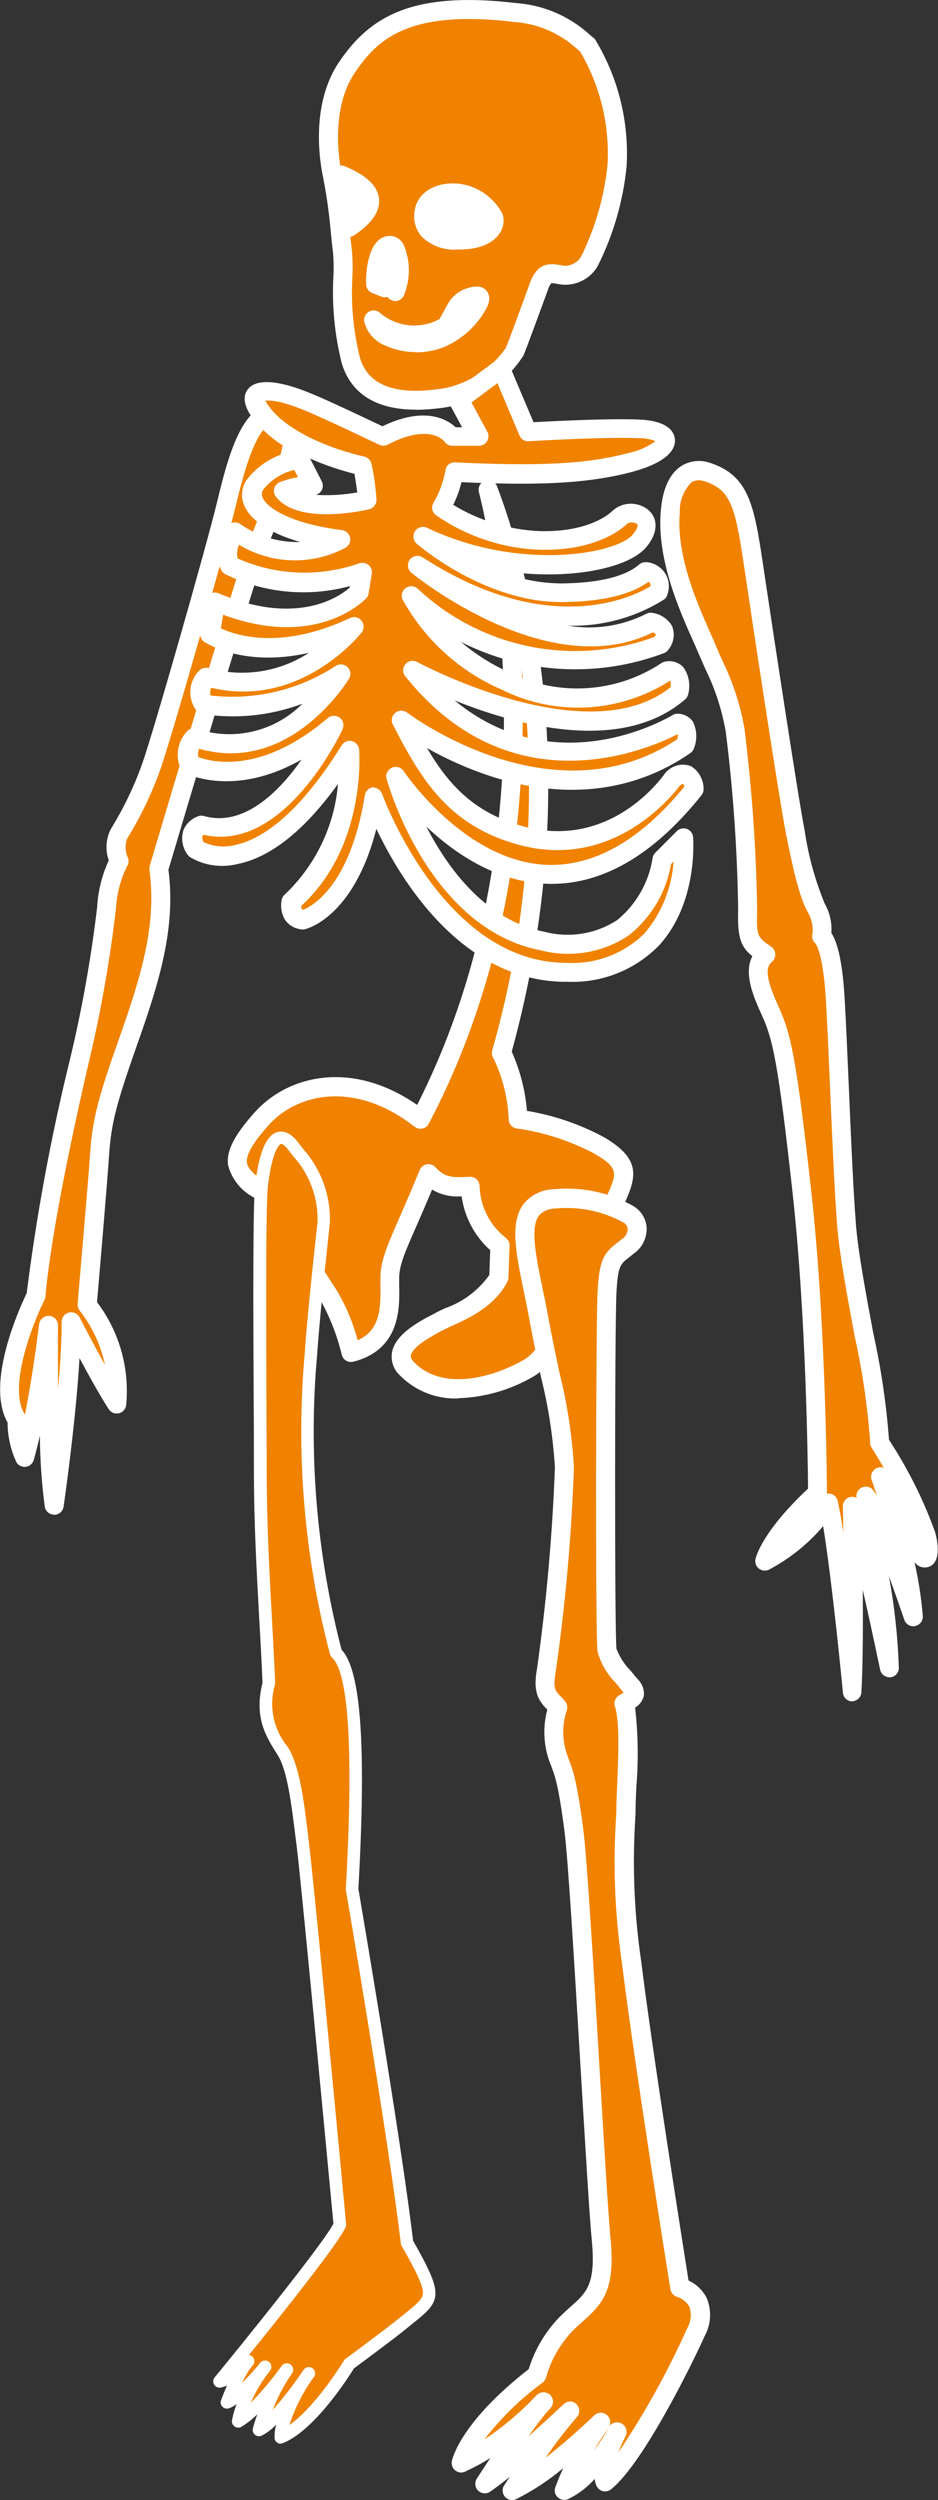 <?xml version="1.0" encoding="UTF-8"?><svg id="_レイヤー_2" xmlns="http://www.w3.org/2000/svg" xmlns:xlink="http://www.w3.org/1999/xlink" viewBox="0 0 74.07 197.24"><rect x="0" y="0" width="74.07" height="197.24" fill="#333333" stroke="none"/><defs><style>.cls-1{clip-path:url(#clippath);}.cls-2{fill:none;}.cls-2,.cls-3,.cls-4{stroke-width:0px;}.cls-3{fill:#f08200;}.cls-4{fill:#fff;}</style><clipPath id="clippath"><rect class="cls-2" width="74.07" height="197.24"/></clipPath></defs><g id="_レイヤー_1-2"><g class="cls-1"><g id="_グループ_3653"><path id="_パス_5925" class="cls-3" d="m20.62,93.97c-2.34-1.53-2.69-2.6,0-5.66s7.72-3.77,12.57,0c12.48-23.7,5.34-49.65,5.34-49.65,3.38,8.91,6.51,24.83,1.06,44.42,0,0,.97,1.46,1.33,5.23,2.23.31,4.38,1.01,6.37,2.07,2.78,1.62,2.06,2.6,1.08,4.85s-3.77,11.13-6.64,12.75-7.12,2.62-9.61,0c-1.66-1.75,1.92-3.32,2.71-3.77s3.49-1.26,4.56-3.41l.09-2.51c-1.45-1.12-2.32-2.84-2.37-4.67-1.4.09-2.3.09-3.28-.99-2.14,5.21-3.05,6.55-3.05,8.26s.45,4.94-3.05,5.84c-.38-1.53-.95-3.01-1.71-4.4l-5.39-8.35Z"/><path id="_パス_5926" class="cls-4" d="m36.17,110.33c-1.73.06-3.4-.6-4.61-1.84-.48-.45-.71-1.11-.61-1.77.24-1.46,2.16-2.47,3.2-3.01.12-.06.23-.12.3-.16.17-.09.41-.21.7-.34,1.41-.49,2.63-1.41,3.49-2.62l.07-1.96c-1.23-1.1-2.03-2.61-2.26-4.25-.81.07-1.63-.11-2.33-.53-.47,1.13-.88,2.06-1.22,2.84-.98,2.23-1.38,3.15-1.38,4.18,0,.16,0,.33,0,.51.04,1.78.12,5.09-3.62,6.05-.4.1-.81-.14-.91-.54-.35-1.45-.88-2.84-1.59-4.15l-5.32-8.25c-1.02-.52-1.78-1.45-2.07-2.56-.15-1.11.45-2.31,2.06-4.13,2.57-2.91,7.62-4.26,12.87-.63,11.64-22.95,4.95-48.08,4.88-48.33-.11-.4.12-.81.52-.93.38-.11.77.09.91.46,2.35,6.17,7.13,22.83,1.16,44.6.66,1.48,1.07,3.06,1.2,4.67,2.12.35,4.17,1.05,6.07,2.07,3.01,1.75,2.57,3.17,1.59,5.34l-.21.46c-.19.44-.46,1.14-.78,1.99-1.85,4.9-3.84,9.79-6.18,11.11-1.8,1.05-3.83,1.63-5.91,1.7m.93-17.47c.39,0,.71.29.75.68.03,1.6.77,3.1,2.02,4.1.22.14.36.4.35.66l-.09,2.51c0,.11-.03.21-.08.31-.99,1.98-3.14,2.94-4.29,3.46-.24.11-.44.19-.58.27-.09.05-.2.11-.35.18-.57.3-2.29,1.2-2.41,1.93,0,.06-.04.22.22.49,2.17,2.29,6.04,1.36,8.69-.14,2.06-1.16,4.31-7.12,5.52-10.33.33-.89.61-1.61.81-2.07l.21-.47c.84-1.87,1.02-2.26-.98-3.42-1.9-1-3.96-1.67-6.09-1.97-.35-.04-.62-.32-.65-.67-.06-1.69-.47-3.36-1.21-4.88-.12-.18-.15-.4-.09-.61,2.78-9.77,3.58-19.99,2.33-30.07.43,9.77-.67,23.17-7.34,35.85-.19.37-.65.51-1.01.31-.04-.02-.08-.04-.11-.07-4.74-3.69-9.31-2.63-11.55-.1-1.24,1.4-1.77,2.33-1.69,2.94.06.45.52.93,1.54,1.6.09.06.16.13.22.22l5.39,8.35c.7,1.2,1.24,2.49,1.59,3.84,1.73-.77,1.84-2.42,1.8-4.33,0-.19,0-.38,0-.55,0-1.35.47-2.43,1.5-4.79.43-.98.96-2.19,1.6-3.76.16-.38.6-.57.98-.41.1.04.19.11.27.19.73.8,1.29.83,2.68.75h.05"/><path id="_パス_5927" class="cls-3" d="m22.41,32.74c-2.57-1.07-3.77,3.86-4.58,7.18s-5.03,18.14-5.93,20.65c-.66,1.82-1.5,3.56-2.51,5.21-.3.69-.3,1.47,0,2.15-.58,1.14-.92,2.4-.99,3.68-.48,4.08-1.2,8.13-2.15,12.12-.9,3.86-2.96,13.11-3.41,18.5,0,0-3.5,7-1.44,9.88,0,0-.36.36.54,2.87.9-3.42,1.53-6.9,1.88-10.42,0,0-.09,11.58.45,14.19.7-4.79,1.15-9.62,1.35-14.46,0,0,2.07,4.04,3.59,6.46.26-2.81-.58-5.61-2.33-7.81,0,0,.81-9.25.99-11.94s.72-4.49,2.33-9.07,2.96-8.89,2.34-13.38c0,0,6.48-21.81,7.54-24.78s4.59-10.1,2.33-11.04"/><path id="_パス_5928" class="cls-4" d="m4.28,119.5c-.36,0-.66-.25-.74-.6-.25-1.87-.38-3.75-.39-5.64-.29,1.27-.48,1.89-.49,1.94-.1.31-.38.52-.7.53-.32,0-.62-.19-.72-.5-.42-.94-.64-1.97-.64-3-1.77-3.12.95-9.04,1.51-10.21.78-6.21,1.92-12.37,3.42-18.46.95-3.95,1.66-7.95,2.14-11.98.07-1.28.38-2.54.92-3.7-.29-.82-.23-1.72.17-2.49.99-1.6,1.81-3.3,2.45-5.08.89-2.48,5.09-17.23,5.9-20.58.72-2.97,1.62-6.67,3.57-7.65.63-.32,1.38-.33,2.02-.04,2.51,1.05.59,5.75-1.1,9.91-.33.8-.62,1.52-.82,2.08-.99,2.79-6.9,22.63-7.48,24.59.6,4.58-.73,8.86-2.39,13.57-1.65,4.68-2.12,6.31-2.29,8.87-.16,2.4-.82,10.07-.96,11.67,1.77,2.33,2.59,5.24,2.3,8.15-.06.41-.45.69-.86.63-.21-.03-.4-.16-.52-.34-.75-1.18-1.61-2.73-2.3-4.02-.3,5.06-1.21,11.4-1.26,11.72-.05.36-.36.63-.72.64h-.02ZM21.72,33.34c-.13,0-.25.03-.36.09-1.33.67-2.25,4.43-2.79,6.67-.82,3.37-5.05,18.22-5.95,20.72-.67,1.86-1.54,3.65-2.58,5.34-.18.48-.16,1.01.05,1.48.09.21.08.45-.03.65-.53,1.04-.83,2.18-.9,3.35-.48,4.13-1.2,8.22-2.17,12.26-.87,3.75-2.95,13.06-3.4,18.39,0,.09-.03.19-.08.27-.91,1.82-2.93,6.94-1.54,9.04.33-1.67.73-4.02,1.12-7.13.05-.39.4-.68.79-.66.4.03.7.36.7.75,0,.05-.02,2.29.01,5,.17-1.9.28-3.78.28-5.28,0-.41.33-.75.75-.75.28,0,.54.16.67.41.01.03.94,1.84,2,3.74-.33-1.56-1.01-3.03-2-4.28-.12-.15-.17-.34-.16-.53,0-.09.81-9.27.99-11.93.19-2.86.8-4.81,2.38-9.27,1.61-4.58,2.9-8.71,2.3-13.03-.01-.11,0-.21.02-.32.26-.89,6.5-21.86,7.55-24.82.21-.58.51-1.32.84-2.14.75-1.85,3.04-7.48,1.91-7.96-.13-.06-.27-.09-.41-.09"/><path id="_パス_5929" class="cls-3" d="m40.64.99c2.16.15,4.2,1.06,5.75,2.57,1.72,2.86,2.54,6.18,2.33,9.52-.27,2.6-1,5.14-2.15,7.48-.43.8-1.31,1.25-2.22,1.14-.78-.12-1.32-.42-1.8.9s-1.62,4.43-1.92,5.15c-1.22,1.84-3.11,3.13-5.27,3.59-2.75.48-6.65.54-7.66-2.87s-.48-7.12-.66-8.5-.36-4.07-.78-5.99-.77-5.87,1.14-8.68S32.08-.03,40.64.99"/><path id="_パス_5930" class="cls-4" d="m32.84,32.32c-3.86,0-5.32-1.89-5.85-3.65-.57-2.26-.79-4.58-.66-6.91.03-.57.02-1.14-.02-1.71-.05-.41-.11-.94-.17-1.53-.12-1.47-.32-2.94-.6-4.39-.29-1.32-1.05-5.88,1.25-9.26C29.17,1.38,32.45-.74,40.73.24c2.16.15,4.21,1.02,5.82,2.48.08.08.17.15.26.22.1.06.17.15.23.25,1.8,2.99,2.64,6.45,2.44,9.93-.27,2.73-1.04,5.38-2.26,7.83-.59,1.06-1.77,1.65-2.97,1.49-.11-.02-.2-.04-.3-.05-.13-.03-.27-.05-.41-.05-.13.15-.22.33-.27.52-.6,1.63-1.64,4.48-1.93,5.18-1.32,2.07-3.43,3.53-5.83,4.04-.88.16-1.77.24-2.66.25M37.02,1.5c-5.58,0-7.52,2.06-8.99,4.22-2.01,2.96-1.21,7.26-1.02,8.1.29,1.51.5,3.03.63,4.56.06.58.11,1.09.16,1.49.05.64.06,1.29.03,1.93-.13,2.17.07,4.34.6,6.45.67,2.23,2.96,3.02,6.81,2.35,1.9-.43,3.58-1.55,4.7-3.14.29-.7,1.43-3.81,1.9-5.12.59-1.62,1.52-1.58,2.37-1.43l.25.05c.6.06,1.18-.25,1.46-.78,1.09-2.24,1.79-4.65,2.05-7.13.19-3.14-.56-6.27-2.16-8.98-.08-.06-.17-.14-.27-.23-1.38-1.25-3.14-2-5-2.11-1.17-.15-2.35-.23-3.53-.23"/><path id="_パス_5931" class="cls-4" d="m36.21,15.24c1.16.17,2.18.87,2.76,1.89.19.63-.34,1.79-2.76,1.79s-2.91-1.21-2.71-2.28,1.4-1.55,2.71-1.41"/><path id="_パス_5932" class="cls-4" d="m36.21,19.68c-1.1.11-2.18-.28-2.96-1.06-.47-.59-.65-1.36-.49-2.1.26-1.39,1.71-2.22,3.54-2.02,1.46.2,2.73,1.1,3.4,2.42.15.54.04,1.13-.31,1.58-.4.54-1.28,1.19-3.17,1.19m-.44-3.71c-.74,0-1.44.26-1.54.81-.07.3-.01.62.17.87.51.41,1.16.6,1.81.52,1.43,0,1.87-.44,1.97-.58.06-.07.09-.15.08-.24-.5-.72-1.27-1.21-2.13-1.37-.12-.01-.24-.02-.35-.02"/><path id="_パス_5933" class="cls-4" d="m26.93,13.8c1.46.63,3.9,1.92.59,4.14l-.59-4.14Z"/><path id="_パス_5934" class="cls-4" d="m27.53,18.68c-.37,0-.69-.27-.74-.64l-.59-4.13c-.04-.27.07-.54.29-.7.22-.16.5-.2.75-.09,1.19.51,2.57,1.27,2.69,2.58.09.98-.56,1.92-1.97,2.87-.12.08-.27.13-.42.13m.36-3.52l.19,1.35c.33-.37.35-.6.35-.68-.01-.13-.11-.36-.54-.67"/><path id="_パス_5935" class="cls-4" d="m29.66,22.42c-.05-1.02.24-3.06,1.11-3.06s.97,2.57.44,3.64c0,0-.44-1.02-.82-.29l-.73-.29Z"/><path id="_パス_5936" class="cls-4" d="m31.22,23.75h-.02c-.24,0-.46-.13-.6-.33-.16.05-.33.04-.49-.02l-.73-.29c-.27-.11-.46-.37-.47-.66-.03-.66.06-2.55.87-3.39.25-.28.61-.44.99-.45.45,0,.87.26,1.09.66.56,1.29.57,2.76.02,4.07-.13.25-.39.41-.67.42m-.51-3.38c-.16.44-.25.9-.28,1.36.1-.03.21-.04.31-.04h.03c.04-.44.02-.89-.06-1.33"/><path id="_パス_5937" class="cls-4" d="m29.51,25.25c.97.74,2.68,1.9,5.74.5.62-1.12.62-1.16.85-1.55.26-.39.67-.67,1.12-.78.5-.16.97-.16.43.74-.68,1.15-1.71,2.05-2.95,2.56-1.28.47-2.69.43-3.95-.12-.61-.22-1.07-.72-1.25-1.35"/><path id="_パス_5938" class="cls-4" d="m32.84,27.78c-.83,0-1.65-.17-2.41-.51-.84-.33-1.46-1.04-1.67-1.91-.06-.41.22-.79.63-.86.2-.03.41.02.57.15,1.32,1.15,3.21,1.36,4.75.52l.39-.71c.15-.29.22-.4.36-.64.36-.55.91-.95,1.54-1.11.67-.2,1.15-.12,1.44.26.45.58,0,1.31-.16,1.59-.77,1.29-1.94,2.3-3.33,2.87-.68.24-1.39.37-2.12.37"/><path id="_パス_5939" class="cls-3" d="m32.44,47.01c5.32,4.94,12.98,6.42,19.75,3.83.96-1.5-.78-1.74-.78-1.74-7.84,4.19-18.5-4.49-18.5-4.49,11.61,7.51,19.09,2.1,19.09,2.1.24-.61-.05-1.3-.66-1.54-.11-.05-.23-.07-.36-.08-.84.72-2.56,1.62-6.58,1.68-5.88.08-11.07-4.43-11.07-4.43,7.3,3.47,15.44,2.33,17.12.36s-.72-2.69-1.53-1.88c-.63.63-2.6,1.94-6.38,1.83-2.77-.11-5.45-1-7.74-2.57.52-.87.87-1.82,1.03-2.81,6.28.3,10.42.18,13.95-.78s3.59-2.51.66-2.63-8.8.24-8.8.24l-2.11-5-3.33,2.48,1.56,2.88h-2.09s-1.44-2.1-5.45,0c-4.79-2.28-6.34-2.99-7.72-3.35s-3.53-.54-1.74,1.68,5.63,3.53,7.78,4.01c.19.89.32,1.79.38,2.69,0,0-5.1,1.2-6.6-.72.74-.31,1.54-.45,2.33-.42l-1.08-2.09s-2.5.42-3.5,2.03,1.46,3.65,6.76,4.31c-2.66,1.37-5.87,1.12-8.29-.65-1.14,1.62-.42,2.68-.42,2.68,3.26,1.57,7.01,1.76,10.41.54l-.25,1.55s-3.74,4.01-11.34.77l-.42,2.52s4.22,2.82,11.34-.53c0,0-4.73,5.93-11.61,3.96-.56.59-.63,1.48-.18,2.15,3.75.56,7.58-.3,10.74-2.4,0,0-4.4,7.48-11.52,5.03-.52.57-.67,1.39-.36,2.1,0,0,4.82,2.51,11.33-3.05,0,0-4.45,9.52-10.37,7.84,0,0-1.38.42-.48,1.92,0,0,5.04,3.59,12.1-7.78,0,0,.59,7.42-4.55,11.91,0,0-.3,1.26.9,1.44,0,0,4.17-.9,5.59-9.7,0,0,4.89,13.83,15.24,13.83s9.28-10.59,9.28-10.59l-1.71,1.71s-.99,8.05-9.43,6.43-11.62-12.99-11.62-12.99c0,0,11.01,16.7,23.58,1.02,0,0-.12-1.98-1.68-.84,0,0-4.45,6.56-12.03,4.49-5.09-1.39-7.11-4.56-9.44-9.1,0,0,11.96,9.22,22.43,1.97,0,0,.6-1.68-.6-1.74,0,0-11.85,7.18-20.95-4.17,0,0,14.13,7.71,21.07,1.72,0,0,.42-1.86-.96-1.68-3.78,2.53-8.61,2.85-12.69.84-3.19-1.36-5.84-3.74-7.54-6.76"/><path id="_パス_5940" class="cls-4" d="m44.71,77.46c-8.22,0-13.07-8.03-14.99-12.07-1.8,7.01-5.5,7.89-5.68,7.93-.09.02-.18.02-.27,0-.51-.06-.97-.33-1.26-.75-.29-.48-.38-1.06-.26-1.61.04-.15.12-.29.24-.39,2.42-2.29,3.92-5.4,4.2-8.72-2.65,3.67-5.31,5.79-7.95,6.32-1.27.31-2.62.12-3.74-.55-.08-.06-.15-.14-.21-.22-.4-.56-.51-1.27-.3-1.92.22-.52.66-.92,1.2-1.1.14-.04.28-.04.42,0,3.19.9,6-2.02,7.71-4.46-5.3,3.02-9.04,1.15-9.22,1.06-.17-.09-.29-.23-.36-.41-.41-.99-.19-2.13.55-2.9.2-.19.49-.25.76-.16,2.93.97,6.16.2,8.33-1.99-2.54.95-5.28,1.23-7.95.8-.17-.03-.32-.13-.42-.26-.71-.95-.63-2.28.2-3.13.19-.21.49-.3.77-.22,2.69.76,5.58.32,7.92-1.21-5.12,1.18-8.12-.76-8.27-.86-.24-.16-.37-.46-.32-.75l.42-2.51c.07-.41.46-.69.87-.62.06,0,.11.03.17.05,6.24,2.65,9.6.21,10.34-.45l.02-.12c-3.29.89-6.8.56-9.86-.95-.1-.06-.19-.14-.25-.23-.04-.06-.99-1.51.42-3.53.24-.34.7-.42,1.04-.18,0,0,0,0,0,0,1.38.97,3.04,1.46,4.73,1.41-2.25-.64-3.81-1.61-4.37-2.77-.34-.66-.3-1.45.1-2.08.9-1.2,2.21-2.02,3.68-2.31-1.12-.58-2.12-1.37-2.95-2.33-.31-.38-1.25-1.55-.66-2.47.45-.7,1.52-.84,3.17-.41,1.44.38,3.09,1.14,7.52,3.24,3.36-1.62,5.13-.53,5.78.08h.51l-.96-1.77c-.18-.33-.09-.74.21-.96l3.34-2.48c.33-.25.8-.18,1.05.15.04.05.07.1.09.15l1.91,4.51c1.52-.08,5.89-.31,8.35-.21,2.31.1,2.76,1,2.81,1.53.12,1.05-1.06,1.97-3.31,2.58-3.72,1.01-7.96,1.08-13.54.83-.15.62-.37,1.22-.65,1.79,2.05,1.25,4.38,1.96,6.77,2.07,4,.12,5.64-1.43,5.82-1.61.81-.73,2.04-.73,2.86-.02.61.56.87,1.62-.23,2.92-1.45,1.71-6.41,2.7-11.83,1.77,1.65.7,3.41,1.06,5.2,1.07,2.94-.04,4.99-.54,6.1-1.5.15-.13.35-.19.55-.18,1.06.07,1.86.99,1.78,2.04-.01.17-.05.33-.1.49-.04.17-.14.33-.29.43-2.26,1.41-4.89,2.13-7.56,2.05,2.1.36,4.26.03,6.17-.93.14-.08.3-.11.46-.08.66.08,1.24.47,1.58,1.04.25.62.14,1.32-.27,1.84-.08.12-.19.22-.32.28-5.24,1.99-11.07,1.67-16.07-.86,1.16.99,2.46,1.8,3.86,2.43,3.82,1.88,8.36,1.6,11.92-.74.11-.08.23-.13.37-.15.52-.1,1.05.07,1.41.46.43.62.57,1.4.37,2.13-.04.16-.12.3-.24.4-5.04,4.35-13.39,2.02-18.2.08,8,6.59,16.79,1.41,17.2,1.16.13-.08.28-.12.43-.11.47,0,.92.24,1.19.63.32.66.35,1.42.08,2.1-.05.15-.15.28-.28.37-4.48,3.1-9.95,3.73-15.8,1.82-1.73-.57-3.41-1.31-5-2.21,1.75,2.96,3.76,5.12,7.59,6.17,6.95,1.91,11.04-3.94,11.21-4.19.05-.07.11-.13.18-.18.5-.48,1.23-.62,1.87-.37.61.38.98,1.05.99,1.77.01.19-.05.37-.16.51-3.87,4.84-8.02,7.19-12.35,6.99-3.93-.18-7.18-2.43-9.38-4.5,1.68,3.26,4.67,7.4,9.32,8.29,1.97.52,4.06.18,5.76-.93,1.49-1.23,2.48-2.96,2.78-4.86.02-.17.1-.32.21-.44l1.71-1.71c.29-.29.77-.29,1.06,0,.13.13.2.29.22.47.02.21.38,5.23-2.71,8.57-1.92,1.95-4.58,2.99-7.32,2.84m-15.24-15.32c.32,0,.6.2.71.5.05.13,4.84,13.33,14.54,13.33,2.31.14,4.57-.71,6.21-2.35,1.33-1.59,2.13-3.56,2.27-5.64l-.2.2c-.38,2.22-1.57,4.22-3.33,5.62-2.04,1.37-4.56,1.8-6.94,1.19-8.8-1.68-12.06-13.04-12.19-13.53-.11-.4.12-.81.52-.92.31-.09.65.04.83.31.05.07,4.76,7.09,11.26,7.39,3.73.15,7.4-1.9,10.9-6.17-.02-.08-.05-.16-.1-.24-.02.02-.1.05-.25.15-.69.92-5.35,6.7-12.76,4.67-5.44-1.49-7.62-5.02-9.91-9.48-.19-.37-.04-.82.33-1.01.26-.13.57-.1.8.07.12.09,11.49,8.66,21.33,2.1.03-.14.05-.27.05-.41-2.18,1.13-13.07,6-21.53-4.56-.26-.32-.21-.8.12-1.05.24-.19.56-.22.83-.07.13.07,13.46,7.23,20.01,1.98.02-.17.01-.35-.03-.52-3.97,2.55-8.99,2.84-13.22.76-3.36-1.43-6.14-3.94-7.91-7.13-.18-.37-.02-.82.36-1,.27-.13.59-.08.82.12,5.02,4.71,12.27,6.18,18.73,3.8.04-.07.06-.14.06-.22-.06-.06-.14-.1-.22-.13-8.15,4.06-18.62-4.34-19.06-4.7-.32-.26-.37-.73-.11-1.06.24-.29.67-.36.99-.16,9.98,6.45,16.63,3.11,18,2.28,0-.09-.01-.17-.05-.25-.03-.04-.07-.08-.11-.1-1.43,1.03-3.64,1.56-6.74,1.6h-.16c-6.03,0-11.19-4.42-11.41-4.61-.31-.27-.34-.75-.07-1.06.22-.25.58-.33.89-.19,7.28,3.46,14.94,2.07,16.23.55.33-.38.48-.74.36-.85-.24-.16-.54-.17-.79-.02-.37.37-2.42,2.17-6.93,2.05-2.93-.11-5.76-1.06-8.17-2.73-.31-.23-.39-.67-.18-.99.46-.78.77-1.63.93-2.52.03-.39.38-.68.77-.65,0,0,0,0,0,0,6.78.32,10.5.12,13.71-.75.76-.15,1.48-.47,2.11-.93-.41-.16-.84-.23-1.28-.23-2.86-.12-8.67.24-8.72.24-.32.03-.62-.16-.74-.46l-1.74-4.12-2.05,1.52,1.25,2.31c.2.36.06.82-.3,1.02-.11.06-.23.09-.36.09h-2.1c-.25,0-.48-.12-.62-.33-.04-.05-1.18-1.49-4.48.24-.21.11-.46.11-.67.01-4.59-2.18-6.25-2.95-7.59-3.3-.46-.14-.93-.2-1.41-.19.12.24.28.46.45.67,1.54,1.9,4.93,3.21,7.36,3.75.29.07.52.3.58.59.2.93.33,1.88.39,2.83,0,.35-.24.65-.58.74-.57.13-5.62,1.24-7.36-.99-.26-.33-.2-.8.13-1.05.06-.05.13-.09.21-.12.46-.17.92-.29,1.4-.38l-.29-.56c-.98.22-1.84.77-2.46,1.56-.13.19-.14.45-.03.65.44.93,2.55,2.07,6.24,2.53.41.05.71.42.66.83-.03.24-.17.45-.38.57-2.65,1.4-5.83,1.31-8.39-.24-.16.34-.2.72-.11,1.08,3.03,1.35,6.47,1.48,9.6.38.25-.08.52-.03.73.13.2.17.3.43.26.69l-.25,1.55c-.02.15-.09.29-.19.39-.16.17-3.89,4.04-11.3,1.3l-.18,1.07c1.17.55,4.74,1.76,10.2-.81.37-.18.82-.02,1,.36.12.26.09.56-.09.79-.2.25-4.88,6.01-11.87,4.35-.09.19-.11.41-.05.61,3.46.4,6.96-.42,9.87-2.33.35-.23.81-.13,1.04.21.16.24.17.55.02.79-.05.08-4.57,7.6-11.85,5.53-.07.21-.09.44-.05.66,1.06.39,5,1.38,10.22-3.08.31-.27.79-.23,1.06.08.19.22.23.54.11.81-.19.41-4.66,9.78-10.97,8.32-.04.03-.08.07-.1.12-.02.16.01.32.1.46.79.36,1.67.44,2.51.22,1.85-.4,4.8-2.08,8.39-7.86.17-.28.5-.41.81-.33.31.08.55.35.57.67.02.31.55,7.64-4.58,12.34,0,.08.02.16.06.23.02.03.06.05.09.07.66-.26,3.72-1.83,4.88-9.04.05-.34.33-.6.67-.63h.07m-4.61-23.07c1.09.07,2.19,0,3.27-.19-.04-.33-.11-.82-.22-1.47-1.2-.3-2.37-.7-3.5-1.2l.92,1.8c.19.37.04.82-.33,1.01-.05.02-.1.04-.15.06"/><path id="_パス_5941" class="cls-3" d="m55.81,37.23c2.51.81,2.96,2.42,3.68,7.27s2.78,18.5,3.32,21.19c.29,2.06.86,4.07,1.67,5.98.38.66.52,1.44.4,2.19,0,0,.81.45,1.08,4.85s.54,13.38.9,17.96,2.78,14.6,2.6,17.13c1.51,2.28,2.75,4.72,3.68,7.29.45,1.53,0,2.96-.9.54-.73-1.79-1.63-3.5-2.69-5.12,1.25,3.58,2.12,7.28,2.6,11.04,0,0-2.87-8.44-3.77-9.52,0,0,2.07,11.04,1.89,13.56,0,0-1.98-9.52-2.96-12.75,0,0,.27,10.14,0,14.64,0,0-1.08-11.4-1.89-14.9-1.26,1.93-2.99,3.5-5.03,4.58,0,0,.45-1.97,4.17-5.39,0,0-.04-12.93-1.21-23.52s-1.62-12.48-2.51-14.46-1.44-3.59-.36-4.49c-1.17-.81-1.53-.99-1.44-3.5-.07-4.74-.4-9.48-.99-14.19-.45-2.25-1.2-4.42-2.24-6.46-.9-2.15-3.23-6.64-2.87-10.77s2.87-3.14,2.87-3.14"/><path id="_パス_5942" class="cls-4" d="m67.31,134.23c-.39,0-.71-.29-.75-.68,0-.1-.83-8.69-1.56-13.15-1.19,1.41-2.64,2.57-4.27,3.43-.37.19-.82.04-1.01-.33-.08-.16-.1-.34-.06-.51.05-.22.58-2.21,4.15-5.55-.02-2.08-.16-13.61-1.2-23.12-1.17-10.65-1.6-12.36-2.45-14.23-.61-1.34-1.48-3.26-.75-4.65-.9-.73-1.19-1.44-1.12-3.67-.07-4.69-.39-9.38-.98-14.04-.3-1.72-.84-3.38-1.61-4.95-.19-.43-.39-.88-.59-1.35-.12-.29-.27-.63-.44-1-1.06-2.38-2.82-6.37-2.49-10.13.15-1.78.71-2.97,1.66-3.56.67-.4,1.48-.48,2.21-.23,3.03.98,3.49,3.25,4.18,7.87.7,4.7,2.78,18.45,3.31,21.15.29,1.97.82,3.9,1.58,5.75.4.71.59,1.52.53,2.33.43.64.86,2.06,1.04,5.04.11,1.82.22,4.41.34,7.16.17,3.99.35,8.11.56,10.79.16,2.09.77,5.37,1.36,8.54.62,2.78,1.04,5.61,1.25,8.45,1.49,2.28,2.72,4.72,3.64,7.28.07.24.66,2.36-.52,2.75-.42.13-.87-.03-1.11-.39.32,1.4.54,2.83.66,4.26.03.41-.28.77-.69.81-.34.03-.66-.18-.77-.51-.36-1.05-.78-2.26-1.22-3.45.45,2.41.71,4.85.79,7.3-.03.37-.33.67-.7.69-.37.01-.7-.24-.78-.6-.01-.05-.64-3.1-1.37-6.3.02,2.87.01,6.04-.11,8.08-.02.39-.34.7-.74.71h0Zm-1.89-16.4c.35,0,.65.24.73.58.14.63.3,1.5.45,2.5-.02-1.22-.04-2.02-.05-2.05,0-.38.26-.7.63-.76.16-.03.32,0,.46.07h0c-.08-.41.19-.8.6-.87.27-.05.54.05.71.26.11.15.21.3.3.46-.25-.77-.41-1.25-.42-1.26-.14-.39.07-.82.46-.96.16-.06.34-.06.5,0-.3-.51-.62-1.05-.97-1.6-.09-.14-.13-.29-.11-.45-.2-2.8-.61-5.59-1.22-8.33-.6-3.21-1.21-6.53-1.38-8.69-.21-2.7-.39-6.84-.56-10.84-.12-2.73-.23-5.32-.34-7.13-.21-3.37-.72-4.2-.8-4.31-.22-.18-.32-.46-.26-.73.08-.57-.03-1.15-.31-1.66-.66-1.12-1.14-3.13-1.76-6.21-.54-2.72-2.63-16.51-3.33-21.23-.71-4.81-1.09-6-3.17-6.67h-.04c-.31-.11-.64-.07-.92.09-.64.63-.98,1.51-.94,2.41-.29,3.37,1.37,7.14,2.37,9.39.17.38.32.73.45,1.03.19.46.38.89.57,1.31.82,1.68,1.4,3.47,1.72,5.32.59,4.76.93,9.54,1,14.33-.07,2.04.05,2.12,1.02,2.8l.09.06c.34.24.42.7.19,1.05-.04.06-.08.1-.14.15-.57.47-.42,1.45.56,3.6.91,2.01,1.37,3.8,2.57,14.67,1.16,10.51,1.22,23.47,1.22,23.6v.07s.07,0,.11,0"/><path id="_パス_5943" class="cls-3" d="m43.81,94.58c2-.19,4.01.23,5.76,1.2.7.4.95,1.29.55,1.99-.13.23-.32.42-.55.55-1.12.9-1.49.9-1.65,3.59s-.15,27.38,0,28.28c.36.96.92,1.82,1.65,2.54.53.67.97.97-.3,1.65.6,1.8.15,6.66.15,8.3-.29,4.04-.14,8.11.45,12.12.97,7.93,3.82,25.66,3.82,25.66,0,0,2.54.67,1.27,3.52s-4.94,10.03-7.18,11.82c0,0-.53-1.05.97-3.97,0,0-2.17,3.82-4.19,4.64.71-1.92,1.69-3.73,2.9-5.39,0,0-4.4,4.26-7.02,5.39,1.39-2.18,2.92-4.28,4.56-6.29-2.13,2.05-4.38,3.97-6.73,5.76,1.42-2.26,2.97-4.43,4.64-6.51-1.85,2.01-4.06,3.66-6.51,4.86,0,0,.52-2.77,5.99-6.96.44-1.55,1.27-2.97,2.4-4.12,1.79-1.72,3.11-2.1,2.68-6.59s-1.63-28.21-2.15-32.25-.82-4.64-1.2-5.61c-.49-1.32-.52-2.78-.08-4.12-.6-.75-1.27-.9-.9-2.92.76-5.31,1.23-10.65,1.42-16.01-.08-3.37-1.12-6.81-2.02-11.75s-2.47-9.13,1.27-9.43"/><path id="_パス_5944" class="cls-4" d="m40.44,197.24c-.41,0-.75-.34-.75-.75,0-.14.04-.29.12-.41.03-.04.19-.29.44-.67-.56.45-1.1.86-1.55,1.17-.34.23-.81.14-1.04-.2-.17-.25-.17-.57-.01-.83.05-.08.48-.74,1.07-1.63-.64.4-1.31.76-2,1.08-.38.17-.82,0-.99-.38-.06-.14-.08-.3-.05-.45.02-.12.63-3.03,6.07-7.26.49-1.59,1.36-3.03,2.53-4.21.26-.25.51-.47.74-.68,1.32-1.17,2.04-1.81,1.71-5.29-.19-1.96-.52-7.58-.88-13.52-.46-7.7-.98-16.44-1.27-18.7-.48-3.71-.76-4.43-1.09-5.27l-.07-.18c-.5-1.34-.57-2.8-.2-4.18-.02-.02-.03-.03-.05-.05-.64-.67-1.11-1.33-.76-3.2.74-5.26,1.21-10.55,1.41-15.86-.15-2.42-.52-4.82-1.11-7.17-.28-1.32-.6-2.82-.9-4.46-.14-.76-.29-1.5-.44-2.22-.63-3.04-1.13-5.45-.03-6.93.59-.73,1.48-1.15,2.42-1.17,2.14-.2,4.3.24,6.18,1.29.63.34,1.05.97,1.12,1.69.05.83-.33,1.62-1.01,2.1l-.33.26c-.76.59-.92.71-1.04,2.79-.14,2.53-.15,26.98,0,28.13.25.64.62,1.23,1.11,1.72.14.17.27.33.39.47l.15.18c.37.35.57.85.51,1.35-.1.39-.35.72-.69.92.24,2.07.27,4.17.1,6.25-.03.7-.06,1.3-.06,1.7,0,.35-.02.74-.05,1.22-.2,3.61-.04,7.24.49,10.82.88,7.15,3.31,22.47,3.74,25.21.62.28,1.13.77,1.44,1.39.4.97.34,2.06-.16,2.98-.91,2.03-4.83,10.05-7.4,12.1-.32.26-.8.21-1.05-.12-.03-.04-.06-.09-.09-.13-.08-.18-.13-.37-.15-.57-.59.67-1.31,1.22-2.12,1.6-.38.16-.82-.03-.98-.41-.07-.17-.07-.36-.01-.53.02-.05.24-.66.62-1.51-1.14.97-2.4,1.79-3.74,2.46-.09.04-.2.06-.3.06m4.56-7.79c.41,0,.75.34.75.75,0,.19-.07.37-.2.51-.88,1.02-1.7,2.08-2.46,3.19,1.96-1.52,3.81-3.31,3.84-3.34.3-.29.77-.28,1.06.02.21.22.27.54.15.82.25-.33.72-.39,1.05-.14.29.22.38.61.22.94-.22.42-.41.86-.58,1.3,2.09-3.11,3.91-6.39,5.44-9.8.3-.52.37-1.14.18-1.71-.21-.37-.55-.65-.96-.78-.28-.08-.49-.31-.54-.6-.03-.18-2.86-17.84-3.82-25.69-.54-3.67-.71-7.38-.5-11.09.03-.44.05-.8.05-1.13,0-.42.03-1.04.06-1.77.09-2.02.23-5.08-.17-6.3-.12-.35.04-.73.36-.9.11-.06.22-.12.33-.19l-.1-.12-.17-.21c-.1-.13-.22-.28-.35-.43-.68-.68-1.17-1.52-1.44-2.45-.19-1.13-.13-26.3,0-28.45.14-2.55.51-3.04,1.62-3.89l.31-.24c.27-.17.44-.47.45-.8-.02-.21-.15-.4-.34-.5-1.63-.9-3.49-1.28-5.34-1.11-.51-.01-.99.19-1.34.57-.7.94-.22,3.26.29,5.72.15.72.31,1.48.45,2.25.29,1.61.6,3.04.89,4.42.61,2.44.99,4.93,1.14,7.45-.19,5.41-.67,10.81-1.44,16.17-.23,1.27-.03,1.48.37,1.89.12.13.25.26.38.42.15.19.2.44.14.67-.41,1.18-.39,2.47.05,3.64l.06.17c.36.93.67,1.73,1.18,5.62.3,2.32.8,10.7,1.28,18.8.35,5.93.69,11.54.87,13.47.39,4.04-.58,5.12-2.21,6.56-.22.2-.46.41-.7.64-1.03,1.05-1.78,2.34-2.18,3.76-.04.16-.14.31-.27.41-1.74,1.27-3.29,2.78-4.6,4.49,1.41-.94,2.71-2.03,3.88-3.24.09-.1.18-.2.26-.27.29-.29.77-.29,1.06,0,.28.28.29.73.03,1.02-.02.02-.11.13-.27.3-.39.45-.92,1.15-1.48,1.94,1.5-1.33,2.75-2.51,2.77-2.53.14-.13.32-.21.52-.21m3.03,2.13c-.43.55-.81,1.13-1.16,1.74.42-.56.8-1.14,1.16-1.74"/><path id="_パス_5945" class="cls-3" d="m20.53,116c0,6.13.45,11.45.67,16.83-.67,2.62.23,3.96,1.12,5.39s1.2,4.41,1.57,7.41,2.1,21.17,2.92,29.92c-.82,1.79-9.5,12.34-9.5,12.34.89-.29,1.67-.84,2.24-1.57-.7.99-1.25,2.07-1.65,3.22,1.12-.45,2.99-2.77,2.99-2.77-1.04,1.23-1.76,2.69-2.1,4.26,1.57-.9,3.82-4.04,3.82-4.04-.97,1.44-1.7,3.04-2.17,4.71,1.35-.6,3.89-4.41,3.89-4.41-2.32,3.44-2.17,5.01-2.17,5.01,2.54-1.05,5.39-5.76,5.39-5.76,0,0,3.44-2.54,4.34-3.29.9-.75,1.8-1.35,1.94-2.02s-.22-1.65-1.72-4.26c-.97-8.23-4.34-27.9-4.34-27.9.45-7.93.6-16.98-1.27-18.63-2.05-7.85-2.71-16.01-1.94-24.09.22-3.14.97-9.88.97-9.88.03-2.23-.83-4.37-2.37-5.98-.82-1.12-1.98-1.39-2.53,3.01-.25,1.96-.1,16.35-.1,22.48"/><path id="_パス_5946" class="cls-4" d="m22.18,192.8c-.26,0-.48-.2-.5-.45-.01-.36.03-.72.14-1.07-.33.35-.72.65-1.16.88-.25.11-.55,0-.66-.25-.05-.1-.06-.22-.03-.33.01-.04.12-.47.35-1.11-.38.38-.8.71-1.26.99-.24.14-.55.05-.68-.19-.06-.1-.08-.21-.06-.32.08-.44.2-.86.36-1.28-.18.13-.37.24-.57.32-.26.1-.55-.02-.65-.28-.05-.11-.05-.24,0-.36.04-.11.21-.57.46-1.14-.15.06-.31.11-.47.15-.27.06-.54-.11-.6-.38-.03-.15,0-.3.1-.42,2.34-2.85,8.48-10.44,9.38-12.12-.94-9.96-2.55-26.91-2.9-29.77l-.1-.78c-.32-2.57-.64-5.22-1.4-6.42-.95-1.5-1.88-2.97-1.2-5.71-.07-1.68-.16-3.35-.26-5.04-.2-3.7-.42-7.54-.42-11.75,0-1.49,0-3.46-.02-5.62-.03-6.86-.07-15.4.12-16.92.32-2.58.89-3.89,1.77-4.12.39-.1,1-.03,1.66.87.11.15.24.31.37.48,1.41,1.59,2.16,3.66,2.1,5.78-.01.13-.75,6.82-.97,9.92l-.03.43c-.71,7.84-.06,15.74,1.92,23.36,1.54,1.62,1.96,7.63,1.33,18.86.2,1.17,3.37,19.78,4.32,27.77,1.52,2.67,1.91,3.7,1.72,4.53-.16.72-.85,1.27-1.64,1.91-.15.12-.31.25-.47.38-.83.7-3.75,2.86-4.28,3.25-.42.68-3.07,4.85-5.57,5.88-.06.03-.12.04-.19.04m2.53-5.15c-.81,1.13-1.44,2.38-1.87,3.7,2.13-1.5,4.28-5.04,4.3-5.07.03-.06.08-.11.13-.15.03-.02,3.44-2.54,4.32-3.27.17-.14.33-.27.49-.4.62-.5,1.2-.97,1.29-1.35.12-.53-.32-1.55-1.67-3.91-.03-.06-.05-.12-.06-.19-.96-8.12-4.3-27.68-4.34-27.88,0-.04,0-.07,0-.11.77-13.58-.17-17.41-1.1-18.23-.07-.06-.13-.15-.15-.24-2.04-7.77-2.71-15.83-1.99-23.83l.03-.43c.22-3.12.97-9.83.98-9.89.04-1.88-.63-3.71-1.89-5.11-.14-.18-.28-.35-.4-.51-.3-.4-.52-.53-.6-.5-.03,0-.65.2-1.03,3.28-.18,1.45-.14,10.32-.12,16.79,0,2.17.02,4.14.02,5.63,0,4.18.21,8,.41,11.69.09,1.72.19,3.42.26,5.12,0,.05,0,.1-.02.15-.5,1.7-.12,3.54,1.01,4.91.93,1.48,1.26,4.12,1.6,6.92l.09.78c.36,2.89,1.99,20,2.92,29.94,0,.09,0,.18-.04.26-.6,1.3-5,6.83-7.63,10.07.09.02.18.06.25.12.2.17.23.47.07.68-.01.01-.09.11-.22.26-.25.36-.46.74-.64,1.14.5-.5.98-1.02,1.42-1.57.17-.22.49-.25.7-.08.22.17.25.49.08.7h0c-.62.77-1.13,1.62-1.52,2.53.88-.91,1.7-1.88,2.44-2.91h0c.16-.22.47-.28.7-.12.22.16.28.47.12.7h0c-.62.9-1.13,1.86-1.52,2.88.85-.96,1.64-1.98,2.36-3.05l.07-.1c.15-.23.46-.29.69-.14.23.15.29.46.14.69-.01.02-.03.05-.06.09"/></g></g></g></svg>
